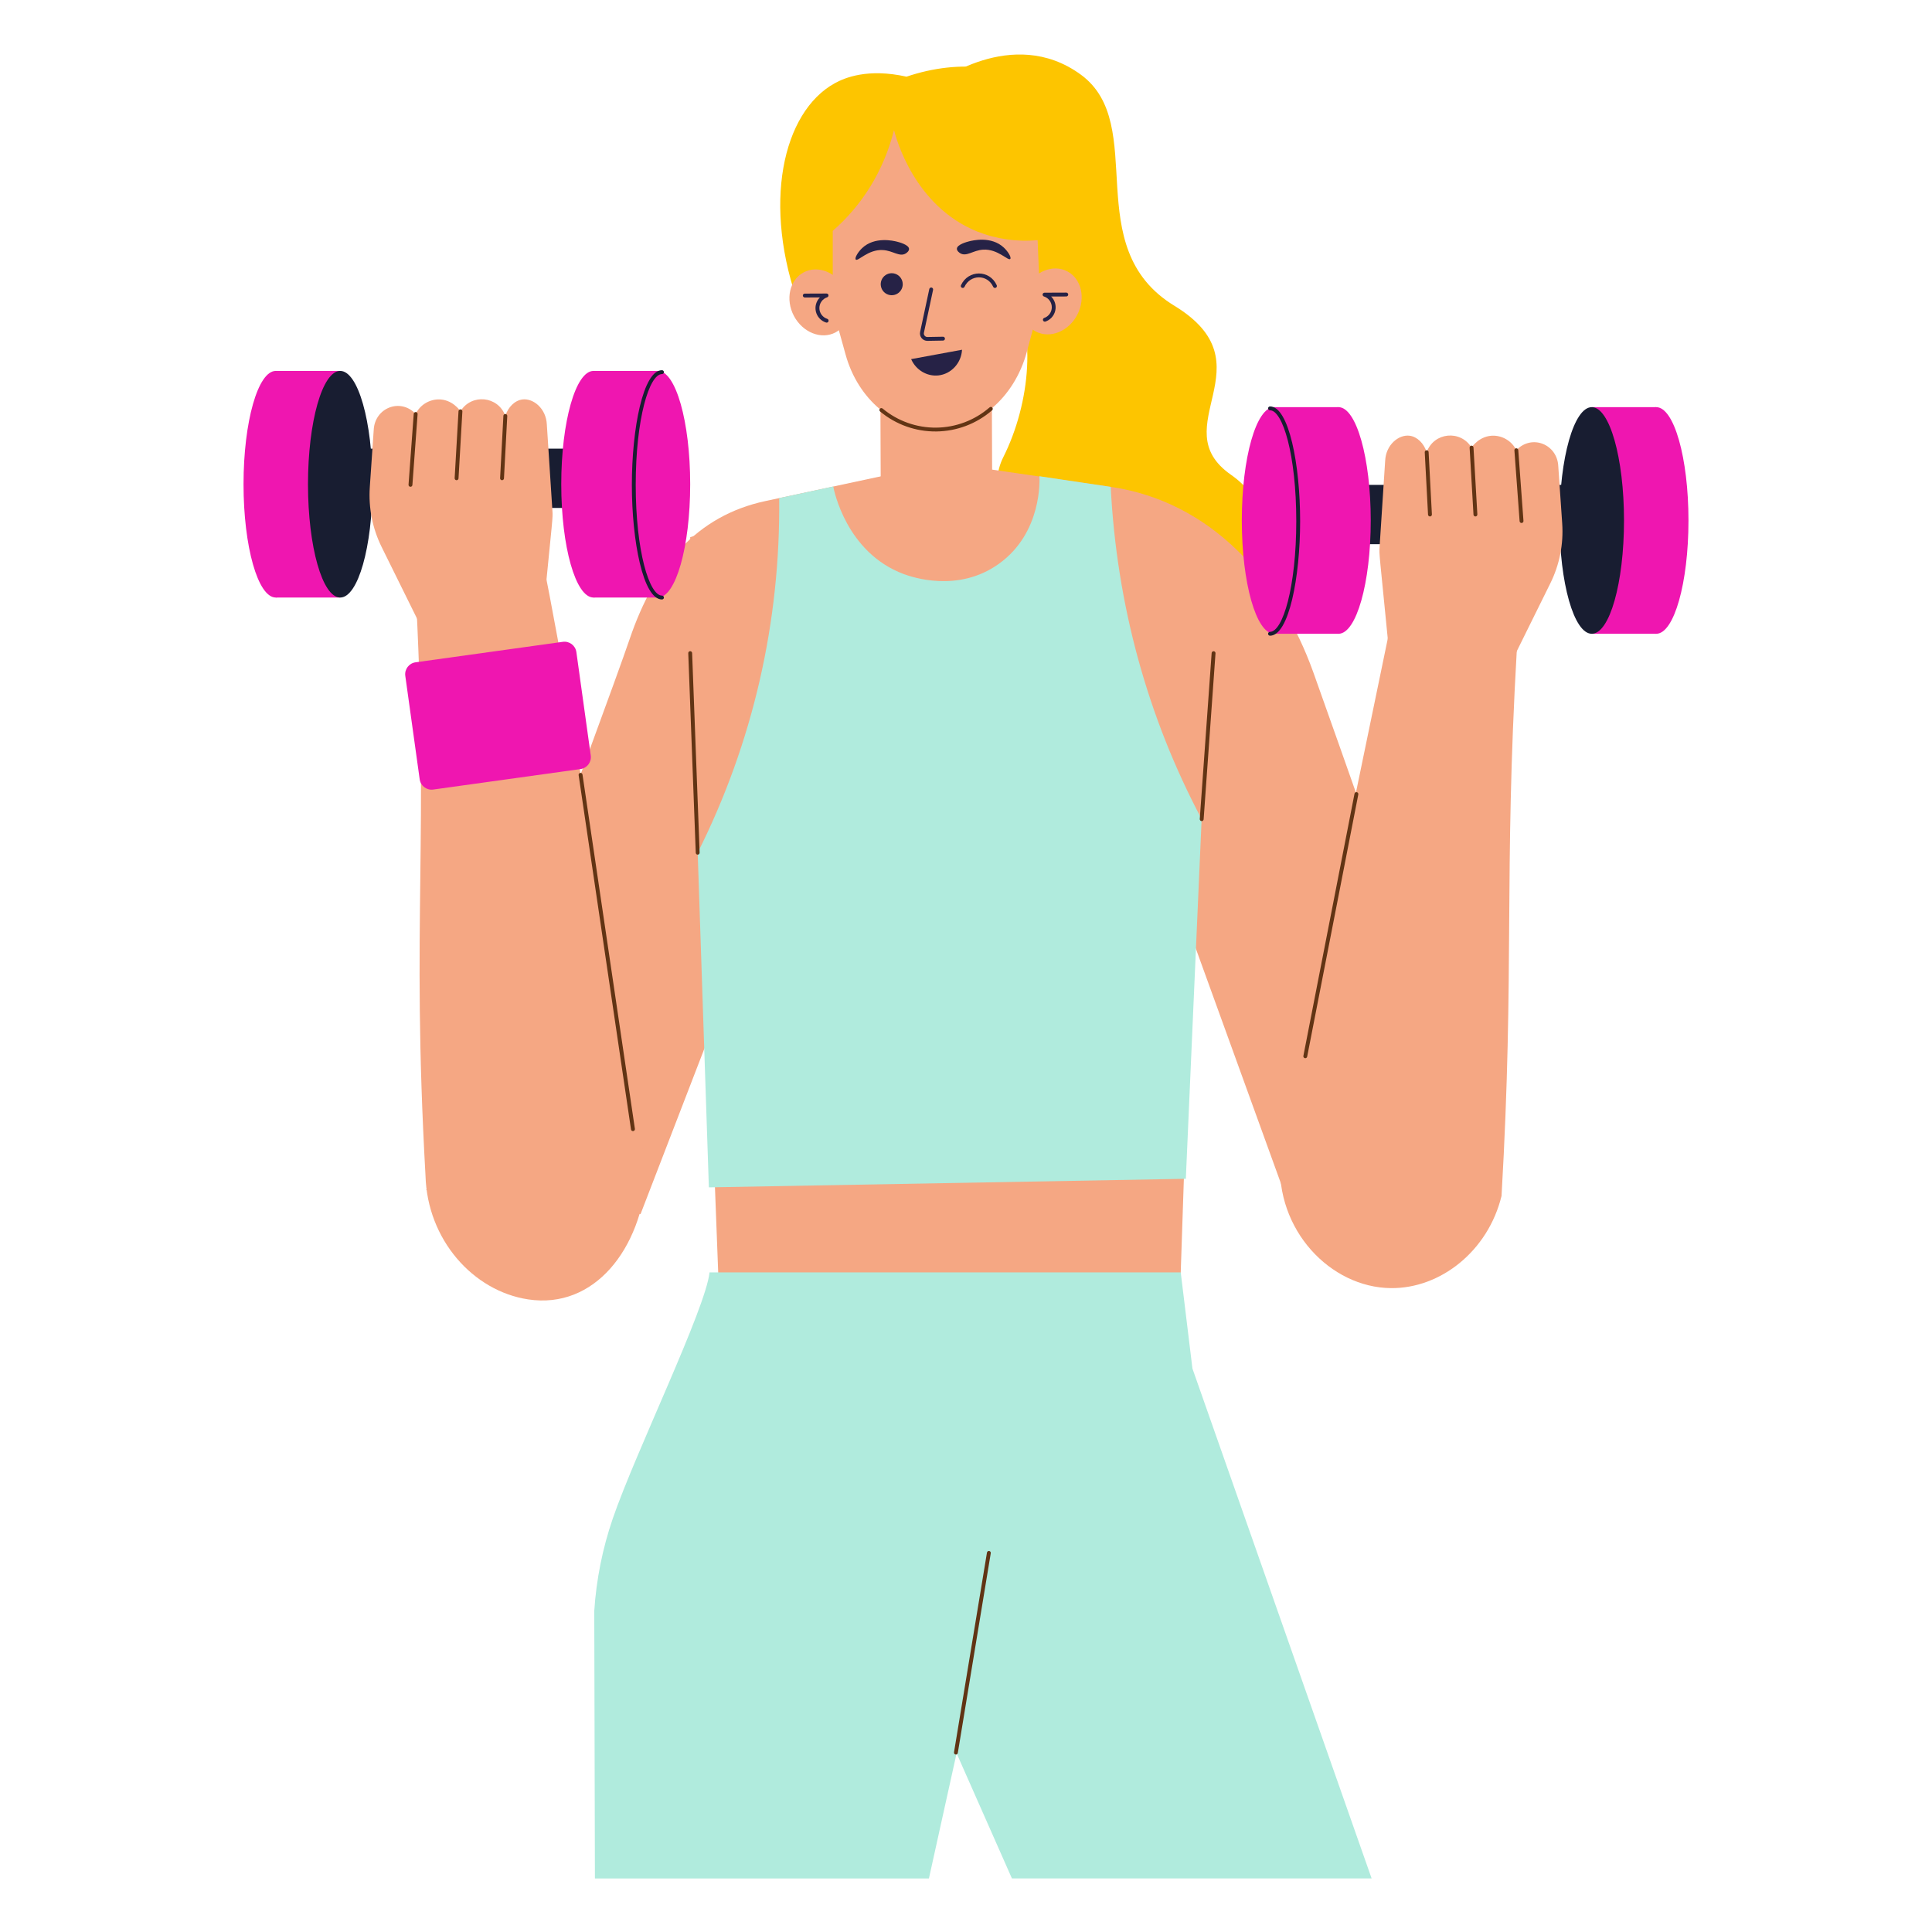 <svg xmlns="http://www.w3.org/2000/svg" width="2000" height="2000" viewBox="0 0 2000 2000" fill="none"><path d="M968.38 86.77C968.38 86.77 1047.78 25.39 1118.8 77.22C1189.82 129.05 1116.16 255.78 1215.72 316.53C1315.28 377.28 1203.45 442.07 1274.37 491.53C1345.29 540.99 1290.74 633.72 1184.37 644.63C1078 655.54 1009.79 530.47 1038.43 473.63C1067.07 416.79 1073.66 339.4 1045.18 298.18C1016.7 256.96 1045.18 149.49 1045.18 149.49L968.38 86.77Z" fill="#FDC500"></path><path d="M967.859 97.67C943.273 97.77 919.189 104.633 898.242 117.507C877.296 130.381 860.295 148.77 849.101 170.66C837.907 192.55 832.952 217.098 834.777 241.616C836.602 266.135 845.138 289.678 859.449 309.67L875.389 367.18C888.389 414.07 926.389 444.61 966.219 444.45H970.219C1011.22 444.29 1050.01 412.55 1063.05 363.99L1077.88 308.83C1092.04 288.73 1100.39 265.123 1102.03 240.593C1103.66 216.063 1098.52 191.555 1087.16 169.752C1075.8 147.949 1058.66 129.692 1037.62 116.978C1016.58 104.264 992.444 97.585 967.859 97.67Z" fill="#F5A783"></path><path d="M1026.65 384.044L911.268 384.487L911.966 566.335L1027.34 565.892L1026.65 384.044Z" fill="#F5A783"></path><path d="M960 352.86C958.858 352.86 957.731 352.605 956.701 352.113C955.67 351.621 954.763 350.905 954.045 350.017C953.327 349.13 952.817 348.093 952.551 346.983C952.285 345.872 952.271 344.717 952.51 343.6L962 299.25C962.05 298.989 962.153 298.741 962.301 298.52C962.448 298.298 962.639 298.109 962.861 297.962C963.083 297.816 963.332 297.715 963.593 297.666C963.855 297.617 964.123 297.62 964.383 297.676C964.643 297.732 964.89 297.839 965.108 297.991C965.326 298.143 965.511 298.338 965.654 298.562C965.796 298.787 965.892 299.038 965.936 299.3C965.98 299.563 965.971 299.831 965.91 300.09L956.43 344.44C956.314 344.978 956.321 345.535 956.45 346.069C956.579 346.604 956.828 347.102 957.177 347.527C957.526 347.952 957.967 348.293 958.466 348.524C958.965 348.755 959.51 348.87 960.06 348.86L976.18 348.57C976.71 348.561 977.223 348.763 977.604 349.131C977.986 349.5 978.206 350.005 978.215 350.535C978.224 351.066 978.022 351.578 977.654 351.96C977.285 352.341 976.78 352.561 976.25 352.57L960 352.86Z" fill="#262246"></path><path d="M923.08 282.81C920.825 282.818 918.623 283.494 916.753 284.754C914.883 286.013 913.428 287.798 912.572 289.884C911.717 291.971 911.499 294.263 911.947 296.473C912.394 298.683 913.487 300.711 915.087 302.299C916.687 303.888 918.722 304.967 920.935 305.399C923.148 305.831 925.439 305.597 927.519 304.727C929.599 303.857 931.375 302.389 932.621 300.51C933.867 298.631 934.528 296.425 934.52 294.17C934.506 291.147 933.294 288.254 931.149 286.124C929.005 283.994 926.102 282.802 923.08 282.81Z" fill="#262246"></path><path d="M928.36 250.12C925.07 249.32 905.36 244.51 892.36 256.95C888.07 261.06 884.52 267.11 885.88 268.66C888.02 271.11 898.62 257.94 913.99 258.86C924.52 259.48 931.2 266.37 937.69 262.34C938.07 262.1 941.18 260.12 941.05 257.66C940.82 253.28 930.54 250.66 928.36 250.12Z" fill="#262246"></path><path d="M1039.25 256.38C1026.15 244.04 1006.47 249 1003.19 249.83C1001.01 250.38 990.75 253.09 990.56 257.46C990.46 259.93 993.56 261.88 993.96 262.12C1000.49 266.12 1007.11 259.12 1017.64 258.45C1032.99 257.45 1043.7 270.5 1045.83 268.03C1047.17 266.48 1043.57 260.45 1039.25 256.38Z" fill="#262246"></path><path d="M911.199 426.07C910.979 425.91 910.794 425.706 910.656 425.472C910.517 425.238 910.428 424.978 910.393 424.708C910.359 424.438 910.379 424.164 910.454 423.902C910.529 423.641 910.657 423.397 910.829 423.187C911.002 422.976 911.215 422.803 911.457 422.678C911.699 422.553 911.963 422.478 912.235 422.459C912.506 422.439 912.779 422.476 913.036 422.565C913.293 422.655 913.529 422.796 913.729 422.98C929.299 435.903 948.946 442.885 969.179 442.685C989.412 442.486 1008.92 435.117 1024.23 421.89C1024.42 421.68 1024.65 421.512 1024.91 421.398C1025.17 421.284 1025.45 421.227 1025.73 421.23C1026.02 421.233 1026.3 421.296 1026.55 421.415C1026.81 421.534 1027.04 421.706 1027.23 421.92C1027.41 422.134 1027.55 422.385 1027.63 422.657C1027.71 422.928 1027.73 423.214 1027.7 423.494C1027.66 423.775 1027.56 424.045 1027.41 424.285C1027.26 424.526 1027.06 424.732 1026.83 424.89C1010.81 438.728 990.4 446.439 969.23 446.655C948.061 446.871 927.5 439.578 911.199 426.07Z" fill="#613414"></path><path d="M961.619 482.42L792.389 518.68C721.269 533.92 677.819 585.17 651.879 661.36C625.939 737.55 441.239 1232 441.239 1232L663.109 1256.78C917.579 597 844.069 787.75 961.619 482.42Z" fill="#F5A783"></path><path d="M559.26 567C615 846.5 614.09 934.43 669.87 1214C663.87 1293.67 615.06 1355.38 546.87 1345.15C489.55 1336.54 442.31 1283.03 440.49 1217.22C425.49 950.22 444.69 868.1 429.68 601.13L559.26 567Z" fill="#F5A783"></path><path d="M1001.29 482.42L1149.83 504C1252.7 519 1324.83 598.59 1359.74 696.52C1434.58 906.52 1463.86 995.45 1554.34 1237.97L1326.46 1226.33L1121.2 659.73L1001.29 482.42Z" fill="#F5A783"></path><path d="M714.479 556.07L961.62 482.42L1248.05 549.93L1219.4 1403.08C1068.64 1461.99 902.501 1468.71 747.479 1422.17L714.479 556.07Z" fill="#F5A783"></path><path d="M806.6 515.63L862.6 503.63C863.21 507.04 875.87 571.98 935.51 594.26C943.65 597.26 991.73 614.13 1034.23 583.52C1078.85 551.37 1076.23 496.52 1076 492.99L1149.8 503.99C1156.02 625.89 1187.8 742.12 1243.93 847.93C1238.48 972.05 1233.03 1096.17 1227.57 1220.29L733.82 1229.15L722.25 882.73C779.31 769 808.06 644 806.6 515.63Z" fill="#B0EBDD"></path><path d="M734.52 1317.15H1222.29L1234.41 1416.71L1419.9 1944.56H1047.55L990.26 1815C980.713 1858.19 971.166 1901.38 961.62 1944.57H615.86L615.18 1667.69C617.29 1635.16 623.71 1603.05 634.27 1572.21C657.84 1503.5 730.43 1355.09 734.52 1317.15Z" fill="#B0EBDD"></path><path d="M862.05 322.15V239C892.24 212.66 914.72 177.3 925.48 134.66C927.92 144.2 946.84 213.39 1011.43 239.59C1031.33 247.514 1052.82 250.598 1074.14 248.59L1076.81 313.04H1103.81C1114.18 285.411 1119.82 256.233 1120.51 226.73C1121.29 190.27 1122.44 136.48 1087.09 101.24C1052.8 67 994.32 60.43 938.43 79.37C898.17 70.44 874.43 80.51 864.1 86.19C810.12 116 788.38 212 828 318.93L862.05 322.15Z" fill="#FDC500"></path><path d="M875 299C865.92 281.82 846.68 274.18 832 281.93C817.32 289.68 812.8 309.93 821.87 327.07C830.94 344.21 850.19 351.88 864.87 344.13C879.55 336.38 884.07 316.13 875 299Z" fill="#F5A783"></path><path d="M855.099 333.88C852.538 333.065 850.23 331.604 848.396 329.639C846.563 327.673 845.266 325.268 844.632 322.656C843.997 320.045 844.045 317.313 844.771 314.725C845.498 312.137 846.878 309.78 848.779 307.88L833.109 307.94C832.579 307.94 832.07 307.729 831.695 307.354C831.32 306.979 831.109 306.471 831.109 305.94C831.109 305.41 831.32 304.901 831.695 304.526C832.07 304.151 832.579 303.94 833.109 303.94L855.639 303.85C856.114 303.846 856.574 304.011 856.938 304.315C857.302 304.62 857.546 305.043 857.626 305.511C857.707 305.978 857.619 306.459 857.377 306.867C857.136 307.276 856.758 307.585 856.309 307.74C853.949 308.51 851.894 310.008 850.44 312.02C848.986 314.031 848.207 316.452 848.216 318.934C848.225 321.417 849.021 323.832 850.49 325.833C851.958 327.834 854.024 329.318 856.389 330.07C856.895 330.241 857.311 330.606 857.547 331.084C857.784 331.562 857.82 332.115 857.649 332.62C857.478 333.125 857.114 333.542 856.635 333.778C856.157 334.015 855.605 334.051 855.099 333.88Z" fill="#262246"></path><path d="M1104.74 280.83C1090 273.19 1070.82 280.98 1061.88 298.23C1052.94 315.48 1057.63 335.64 1072.36 343.23C1087.09 350.82 1106.28 343.07 1115.22 325.83C1124.16 308.59 1119.46 288.46 1104.74 280.83Z" fill="#F5A783"></path><path d="M1080.74 329.21C1083.1 328.439 1085.15 326.938 1086.61 324.926C1088.06 322.913 1088.83 320.491 1088.82 318.009C1088.81 315.527 1088.01 313.112 1086.54 311.112C1085.07 309.112 1083.01 307.631 1080.64 306.88C1080.19 306.726 1079.82 306.419 1079.58 306.014C1079.33 305.608 1079.24 305.131 1079.32 304.665C1079.4 304.2 1079.64 303.776 1079.99 303.47C1080.35 303.163 1080.81 302.993 1081.28 302.99L1103.82 302.9C1104.35 302.9 1104.86 303.111 1105.23 303.486C1105.61 303.861 1105.82 304.37 1105.82 304.9C1105.82 305.431 1105.61 305.939 1105.23 306.314C1104.86 306.689 1104.35 306.9 1103.82 306.9L1088.15 306.96C1090.05 308.846 1091.44 311.188 1092.18 313.764C1092.92 316.34 1092.99 319.063 1092.38 321.671C1091.76 324.28 1090.49 326.688 1088.68 328.665C1086.87 330.641 1084.58 332.12 1082.04 332.96C1081.56 333.061 1081.07 332.985 1080.64 332.745C1080.22 332.506 1079.89 332.119 1079.74 331.659C1079.58 331.198 1079.59 330.695 1079.77 330.245C1079.96 329.794 1080.3 329.426 1080.74 329.21Z" fill="#262246"></path><path d="M989.58 1816.3C989.288 1816.3 988.998 1816.24 988.732 1816.12C988.466 1816 988.229 1815.83 988.039 1815.61C987.848 1815.39 987.708 1815.13 987.629 1814.84C987.55 1814.56 987.533 1814.27 987.58 1813.98L1021.68 1607.34C1021.71 1607.07 1021.79 1606.81 1021.93 1606.57C1022.06 1606.33 1022.24 1606.12 1022.46 1605.96C1022.67 1605.79 1022.92 1605.68 1023.19 1605.61C1023.45 1605.54 1023.73 1605.53 1023.99 1605.58C1024.26 1605.62 1024.52 1605.72 1024.75 1605.87C1024.98 1606.01 1025.17 1606.21 1025.33 1606.43C1025.48 1606.66 1025.58 1606.91 1025.63 1607.18C1025.68 1607.45 1025.68 1607.72 1025.62 1607.99L991.52 1814.63C991.442 1815.09 991.206 1815.51 990.852 1815.82C990.497 1816.12 990.047 1816.29 989.58 1816.3Z" fill="#613414"></path><path d="M285.47 618.57C303.899 618.57 318.84 566.053 318.84 501.27C318.84 436.487 303.899 383.97 285.47 383.97C267.04 383.97 252.1 436.487 252.1 501.27C252.1 566.053 267.04 618.57 285.47 618.57Z" fill="#EF16B0"></path><path d="M352.2 383.97H285.47V618.57H352.2V383.97Z" fill="#EF16B0"></path><path d="M352.2 618.57C370.63 618.57 385.57 566.053 385.57 501.27C385.57 436.487 370.63 383.97 352.2 383.97C333.77 383.97 318.83 436.487 318.83 501.27C318.83 566.053 333.77 618.57 352.2 618.57Z" fill="#181D31"></path><path d="M626.29 464.44H348.63V525.82H626.29V464.44Z" fill="#181D31"></path><path d="M614.38 618.57C632.81 618.57 647.75 566.053 647.75 501.27C647.75 436.487 632.81 383.97 614.38 383.97C595.95 383.97 581.01 436.487 581.01 501.27C581.01 566.053 595.95 618.57 614.38 618.57Z" fill="#EF16B0"></path><path d="M681.11 383.97H614.38V618.57H681.11V383.97Z" fill="#EF16B0"></path><path d="M681.109 618.57C699.539 618.57 714.479 566.053 714.479 501.27C714.479 436.487 699.539 383.97 681.109 383.97C662.68 383.97 647.739 436.487 647.739 501.27C647.739 566.053 662.68 618.57 681.109 618.57Z" fill="#EF16B0"></path><path d="M685.29 620.57C665.77 620.57 654.1 560.23 654.1 501.9C654.1 443.57 665.77 383.23 685.29 383.23C685.82 383.23 686.329 383.441 686.704 383.816C687.079 384.191 687.29 384.7 687.29 385.23C687.29 385.76 687.079 386.269 686.704 386.644C686.329 387.019 685.82 387.23 685.29 387.23C672.16 387.23 658.1 433.31 658.1 501.9C658.1 570.49 672.16 616.57 685.29 616.57C685.82 616.57 686.329 616.781 686.704 617.156C687.079 617.531 687.29 618.04 687.29 618.57C687.29 619.1 687.079 619.609 686.704 619.984C686.329 620.359 685.82 620.57 685.29 620.57Z" fill="#181D31"></path><path d="M444.379 666C427.953 632.754 411.519 599.507 395.079 566.26C385.572 547.045 381.341 525.648 382.819 504.26C384.153 484.474 385.509 464.677 386.889 444.87C388.039 422.31 414.319 411.64 430.289 428.47C432.429 424.1 435.718 420.395 439.803 417.753C443.889 415.11 448.616 413.63 453.479 413.47C468.139 413.04 476.239 425.08 476.669 425.74C487.979 407.23 515.719 409.82 523.109 430.52C525.989 421.38 532.939 414.52 540.769 413.52C552.099 412.05 565.349 422.9 566.079 439.43C568.006 469.344 569.943 499.257 571.889 529.17C572.349 536.4 572.489 531.39 561.299 644.7L444.379 666Z" fill="#F5A783"></path><path d="M424.909 503.9C424.634 503.901 424.362 503.845 424.11 503.736C423.858 503.626 423.631 503.466 423.443 503.266C423.255 503.065 423.111 502.828 423.019 502.568C422.927 502.309 422.89 502.034 422.909 501.76L428.299 428.39C428.339 427.86 428.588 427.367 428.991 427.02C429.394 426.673 429.919 426.5 430.449 426.54C430.98 426.58 431.473 426.829 431.819 427.232C432.166 427.635 432.339 428.16 432.299 428.69L426.919 502.05C426.881 502.556 426.652 503.028 426.279 503.372C425.906 503.715 425.416 503.904 424.909 503.9Z" fill="#613414"></path><path d="M470.65 495L474.65 425.68C474.665 425.417 474.732 425.16 474.846 424.923C474.961 424.687 475.121 424.475 475.317 424.3C475.513 424.124 475.742 423.99 475.991 423.903C476.239 423.817 476.502 423.78 476.765 423.795C477.027 423.81 477.285 423.877 477.521 423.991C477.758 424.106 477.97 424.266 478.145 424.462C478.32 424.659 478.455 424.887 478.542 425.136C478.628 425.384 478.665 425.647 478.65 425.91L474.65 495.23C474.619 495.76 474.379 496.257 473.983 496.611C473.586 496.964 473.065 497.146 472.535 497.115C472.004 497.085 471.508 496.845 471.154 496.448C470.801 496.051 470.619 495.53 470.65 495Z" fill="#613414"></path><path d="M517.71 495L521.12 430.45C521.148 429.92 521.385 429.422 521.78 429.067C522.175 428.711 522.694 428.527 523.225 428.555C523.755 428.583 524.253 428.82 524.608 429.215C524.964 429.61 525.148 430.13 525.12 430.66L521.71 495.21C521.682 495.74 521.445 496.238 521.05 496.593C520.655 496.949 520.135 497.133 519.605 497.105C519.074 497.077 518.577 496.84 518.221 496.445C517.866 496.05 517.682 495.53 517.71 495Z" fill="#613414"></path><path d="M1714.53 656.08C1732.96 656.08 1747.9 603.563 1747.9 538.78C1747.9 473.997 1732.96 421.48 1714.53 421.48C1696.1 421.48 1681.16 473.997 1681.16 538.78C1681.16 603.563 1696.1 656.08 1714.53 656.08Z" fill="#EF16B0"></path><path d="M1647.8 656.08H1714.53V421.48H1647.8V656.08Z" fill="#EF16B0"></path><path d="M1647.8 656.08C1666.23 656.08 1681.17 603.563 1681.17 538.78C1681.17 473.997 1666.23 421.48 1647.8 421.48C1629.37 421.48 1614.43 473.997 1614.43 538.78C1614.43 603.563 1629.37 656.08 1647.8 656.08Z" fill="#181D31"></path><path d="M1373.71 563.33H1651.37V501.95L1373.71 501.95V563.33Z" fill="#181D31"></path><path d="M1385.62 656.08C1404.05 656.08 1418.99 603.563 1418.99 538.78C1418.99 473.997 1404.05 421.48 1385.62 421.48C1367.19 421.48 1352.25 473.997 1352.25 538.78C1352.25 603.563 1367.19 656.08 1385.62 656.08Z" fill="#EF16B0"></path><path d="M1318.89 656.08H1385.62V421.48H1318.89V656.08Z" fill="#EF16B0"></path><path d="M1318.89 656.08C1337.32 656.08 1352.26 603.563 1352.26 538.78C1352.26 473.997 1337.32 421.48 1318.89 421.48C1300.46 421.48 1285.52 473.997 1285.52 538.78C1285.52 603.563 1300.46 656.08 1318.89 656.08Z" fill="#EF16B0"></path><path d="M1314.71 658.08C1314.18 658.08 1313.67 657.87 1313.3 657.494C1312.92 657.119 1312.71 656.611 1312.71 656.08C1312.71 655.55 1312.92 655.041 1313.3 654.666C1313.67 654.291 1314.18 654.08 1314.71 654.08C1327.84 654.08 1341.9 608 1341.9 539.41C1341.9 470.82 1327.84 424.74 1314.71 424.74C1314.18 424.74 1313.67 424.53 1313.3 424.154C1312.92 423.779 1312.71 423.271 1312.71 422.74C1312.71 422.21 1312.92 421.701 1313.3 421.326C1313.67 420.951 1314.18 420.74 1314.71 420.74C1334.23 420.74 1345.9 481.08 1345.9 539.41C1345.9 597.74 1334.23 658.08 1314.71 658.08Z" fill="#181D31"></path><path d="M1555.62 703.55C1572.05 670.304 1588.48 637.057 1604.92 603.81C1614.43 584.595 1618.66 563.198 1617.18 541.81C1615.85 522.01 1614.49 502.214 1613.11 482.42C1611.96 459.85 1585.68 449.19 1569.71 466.02C1567.57 461.652 1564.28 457.949 1560.19 455.307C1556.11 452.665 1551.38 451.183 1546.52 451.02C1531.86 450.6 1523.76 462.64 1523.33 463.3C1512.02 444.79 1484.33 447.38 1476.89 468.07C1474.01 458.93 1467.06 452.07 1459.23 451.07C1447.9 449.61 1434.65 460.46 1433.92 476.99C1431.99 506.904 1430.06 536.817 1428.11 566.73C1427.65 573.95 1427.51 568.95 1438.7 682.26L1555.62 703.55Z" fill="#F5A783"></path><path d="M1575.09 541.41C1574.58 541.411 1574.1 541.222 1573.73 540.878C1573.35 540.535 1573.13 540.064 1573.09 539.56L1567.71 466.2C1567.69 465.937 1567.72 465.673 1567.8 465.423C1567.88 465.172 1568.02 464.94 1568.19 464.74C1568.36 464.541 1568.57 464.377 1568.8 464.258C1569.04 464.14 1569.3 464.069 1569.56 464.05C1570.08 464.027 1570.6 464.206 1571 464.55C1571.39 464.894 1571.65 465.377 1571.7 465.9L1577.09 539.26C1577.11 539.535 1577.07 539.811 1576.98 540.072C1576.89 540.332 1576.75 540.57 1576.56 540.772C1576.37 540.974 1576.14 541.135 1575.89 541.245C1575.64 541.355 1575.36 541.411 1575.09 541.41Z" fill="#613414"></path><path d="M1527.35 534.64C1526.84 534.641 1526.35 534.447 1525.98 534.097C1525.6 533.748 1525.38 533.269 1525.35 532.76L1521.35 463.44C1521.32 462.91 1521.5 462.389 1521.85 461.992C1522.21 461.596 1522.7 461.356 1523.23 461.325C1523.77 461.295 1524.29 461.476 1524.68 461.83C1525.08 462.183 1525.32 462.68 1525.35 463.21L1529.35 532.53C1529.36 532.802 1529.32 533.074 1529.23 533.329C1529.14 533.585 1528.99 533.818 1528.8 534.016C1528.62 534.213 1528.39 534.371 1528.14 534.478C1527.89 534.585 1527.62 534.64 1527.35 534.64Z" fill="#613414"></path><path d="M1480.3 534.64C1479.79 534.641 1479.29 534.445 1478.92 534.094C1478.55 533.742 1478.33 533.261 1478.3 532.75L1474.89 468.2C1474.88 467.937 1474.91 467.675 1475 467.427C1475.09 467.179 1475.22 466.951 1475.4 466.755C1475.58 466.56 1475.79 466.401 1476.03 466.287C1476.26 466.174 1476.52 466.109 1476.78 466.095C1477.05 466.081 1477.31 466.119 1477.56 466.207C1477.81 466.295 1478.03 466.431 1478.23 466.607C1478.42 466.783 1478.58 466.995 1478.7 467.233C1478.81 467.47 1478.88 467.727 1478.89 467.99L1482.3 532.54C1482.31 532.811 1482.27 533.082 1482.18 533.336C1482.08 533.59 1481.94 533.823 1481.75 534.019C1481.56 534.216 1481.34 534.372 1481.09 534.479C1480.84 534.586 1480.57 534.64 1480.3 534.64Z" fill="#613414"></path><path d="M722.25 884.73C721.733 884.73 721.236 884.531 720.863 884.173C720.49 883.815 720.27 883.327 720.25 882.81L712.48 676.17C712.461 675.641 712.652 675.126 713.012 674.738C713.372 674.35 713.871 674.121 714.4 674.1C714.663 674.089 714.925 674.131 715.172 674.221C715.418 674.312 715.645 674.45 715.838 674.629C716.031 674.807 716.187 675.022 716.297 675.261C716.408 675.499 716.469 675.757 716.48 676.02L724.25 882.66C724.259 882.929 724.214 883.196 724.118 883.447C724.022 883.698 723.876 883.927 723.689 884.12C723.503 884.313 723.279 884.467 723.032 884.571C722.784 884.676 722.518 884.73 722.25 884.73Z" fill="#613414"></path><path d="M655.219 1170.9C654.737 1170.91 654.269 1170.74 653.901 1170.42C653.534 1170.11 653.291 1169.68 653.219 1169.2L598.999 802.42C598.921 801.89 599.057 801.35 599.376 800.92C599.696 800.489 600.174 800.203 600.704 800.125C601.235 800.047 601.774 800.183 602.205 800.502C602.635 800.822 602.921 801.3 602.999 801.83L657.249 1168.61C657.292 1168.9 657.27 1169.19 657.187 1169.47C657.104 1169.75 656.96 1170.01 656.767 1170.23C656.574 1170.45 656.335 1170.62 656.068 1170.74C655.8 1170.85 655.511 1170.91 655.219 1170.9Z" fill="#613414"></path><path d="M1244 850C1243.73 850.001 1243.45 849.945 1243.2 849.836C1242.95 849.727 1242.72 849.567 1242.53 849.366C1242.35 849.165 1242.2 848.928 1242.11 848.669C1242.02 848.409 1241.98 848.134 1242 847.86L1254.29 676C1254.31 675.737 1254.38 675.481 1254.5 675.246C1254.62 675.01 1254.78 674.801 1254.98 674.628C1255.18 674.456 1255.41 674.325 1255.66 674.242C1255.91 674.159 1256.17 674.126 1256.44 674.145C1256.7 674.164 1256.95 674.235 1257.19 674.353C1257.42 674.471 1257.63 674.634 1257.81 674.833C1257.98 675.033 1258.11 675.264 1258.19 675.514C1258.28 675.764 1258.31 676.027 1258.29 676.29L1246 848.09C1245.98 848.605 1245.76 849.091 1245.38 849.447C1245.01 849.802 1244.52 850.001 1244 850Z" fill="#613414"></path><path d="M1439.25 648.39L1325.25 1199.79C1320.41 1273.29 1377.14 1332.79 1439.82 1333.46C1491.21 1334.02 1540.55 1294.99 1554.39 1237.98C1568.03 1000.65 1556.6 909.41 1570.24 672.09L1439.25 648.39Z" fill="#F5A783"></path><path d="M1351.25 1095.45C1350.95 1095.46 1350.65 1095.39 1350.38 1095.27C1350.11 1095.15 1349.87 1094.96 1349.68 1094.73C1349.49 1094.5 1349.35 1094.24 1349.27 1093.95C1349.2 1093.66 1349.19 1093.35 1349.25 1093.06L1402.18 821.64C1402.28 821.119 1402.58 820.659 1403.02 820.362C1403.46 820.065 1404 819.954 1404.52 820.055C1405.05 820.156 1405.51 820.459 1405.8 820.899C1406.1 821.339 1406.21 821.879 1406.11 822.4L1353.18 1093.83C1353.09 1094.28 1352.85 1094.69 1352.5 1094.98C1352.15 1095.28 1351.71 1095.44 1351.25 1095.45Z" fill="#613414"></path><path d="M1028.15 296.92C1022.15 283.69 1004.43 284 998.449 296.92C998.228 297.403 997.824 297.778 997.326 297.963C996.828 298.147 996.277 298.127 995.794 297.905C995.312 297.684 994.937 297.28 994.752 296.782C994.567 296.284 994.588 295.733 994.809 295.25C1002.26 279.12 1024.47 279 1031.81 295.25C1032.03 295.736 1032.05 296.289 1031.86 296.789C1031.68 297.289 1031.3 297.694 1030.81 297.915C1030.33 298.137 1029.78 298.156 1029.28 297.97C1028.78 297.783 1028.37 297.406 1028.15 296.92Z" fill="#262246"></path><path d="M943.21 371.77L995.89 362.05C995.14 376.05 984.47 387.27 971.34 388.64C959.66 389.87 948.14 383.06 943.21 371.77Z" fill="#262246"></path><path d="M582.623 664.415L430.171 685.624C423.366 686.571 418.617 692.855 419.564 699.659L434.459 806.728C435.406 813.533 441.689 818.282 448.494 817.336L600.946 796.127C607.751 795.18 612.5 788.896 611.553 782.091L596.658 675.023C595.712 668.218 589.428 663.469 582.623 664.415Z" fill="#EF16B0"></path></svg>
